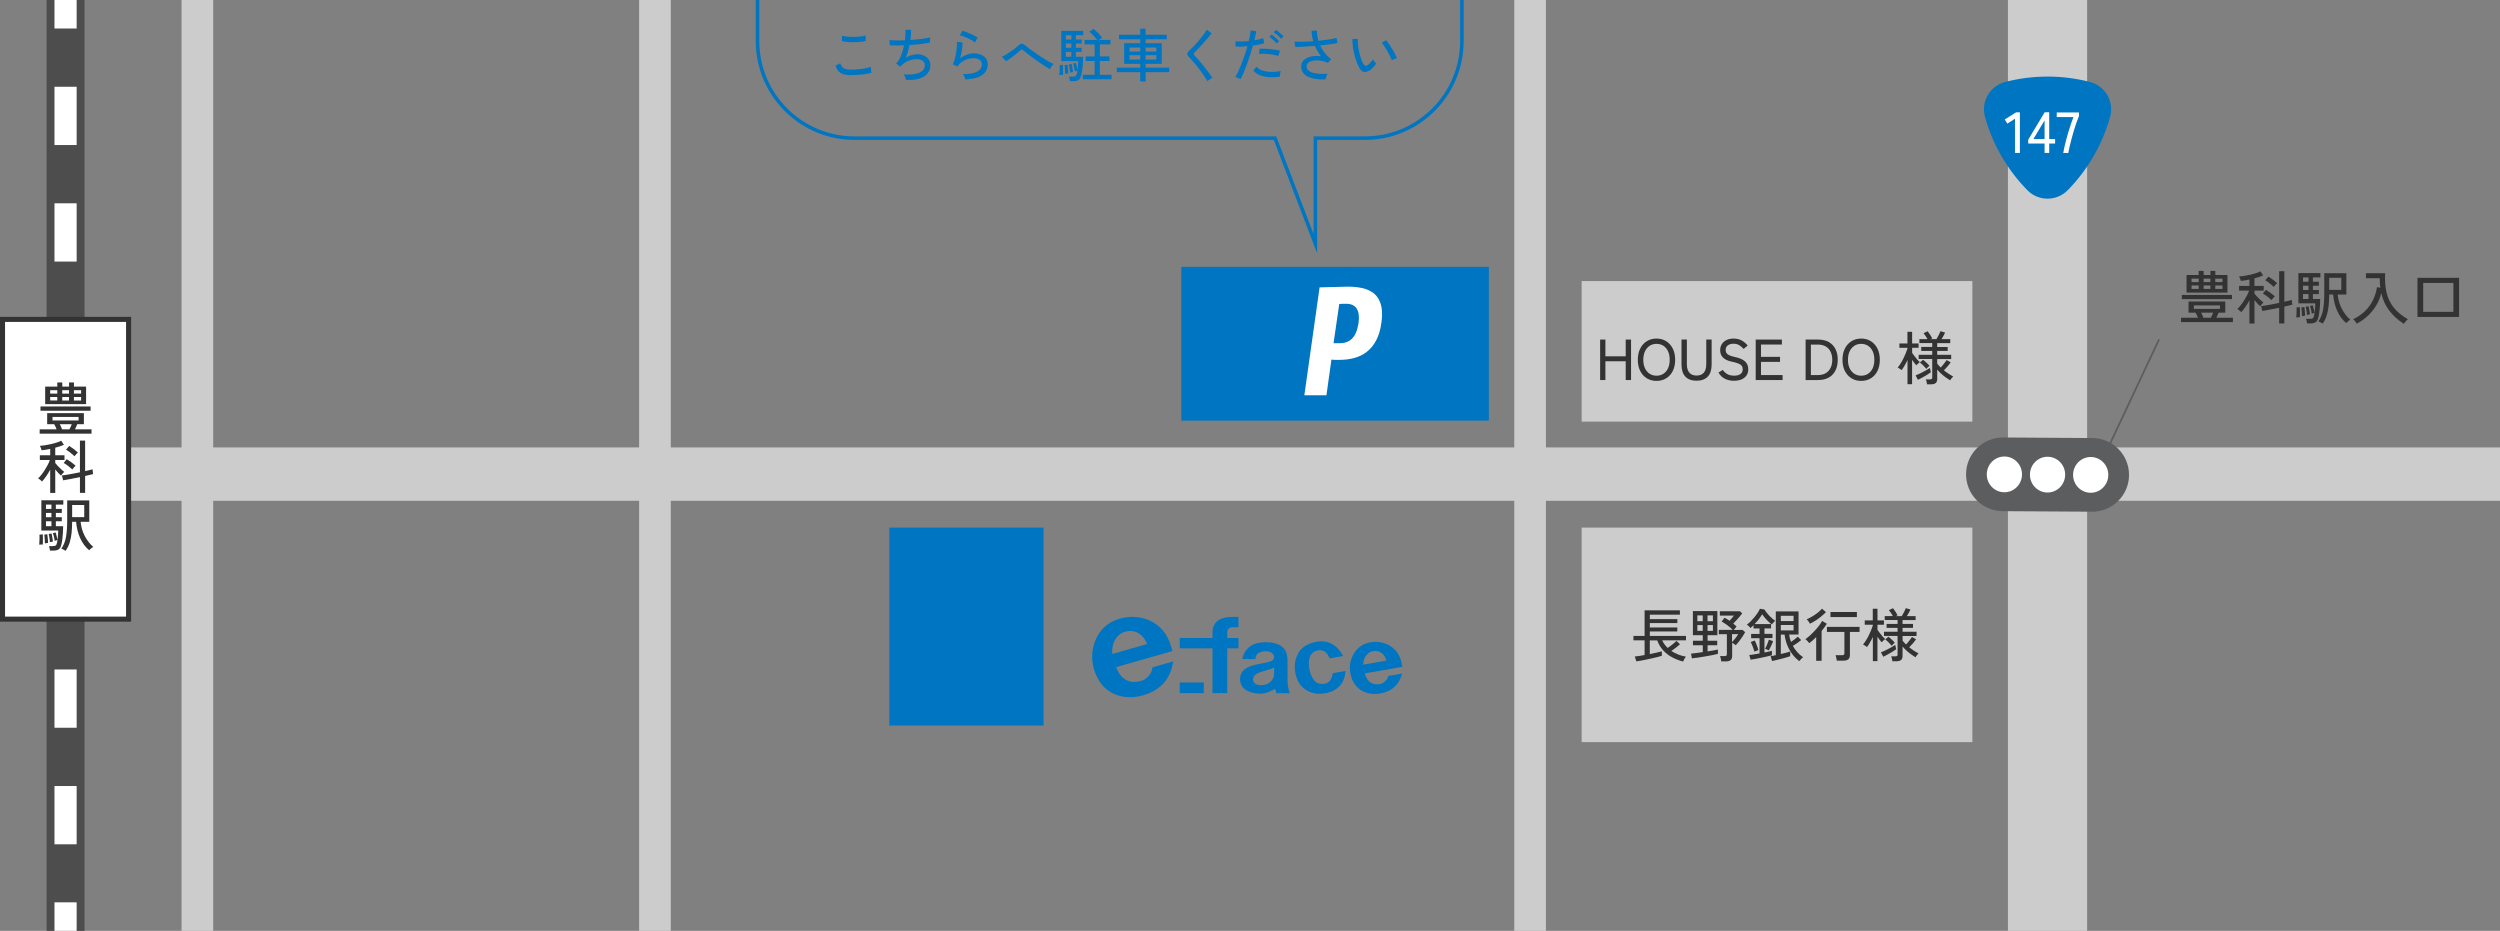 <?xml version="1.0" encoding="UTF-8"?>
<svg xmlns="http://www.w3.org/2000/svg" id="_レイヤー_2" viewBox="0 0 702.75 261.66">
  <rect x="0" y="0" width="702.75" height="261.66" fill="#808080" stroke="none"/>
  <defs>
    <style>.cls-1,.cls-2,.cls-3{fill:#fff;}.cls-2{stroke:#333;stroke-width:1.42px;}.cls-2,.cls-4,.cls-5,.cls-3,.cls-6,.cls-7,.cls-8,.cls-9,.cls-10,.cls-11,.cls-12{stroke-miterlimit:10;}.cls-4{stroke-width:22.26px;}.cls-4,.cls-5,.cls-6,.cls-7,.cls-9,.cls-10,.cls-11,.cls-12{fill:none;}.cls-4,.cls-5,.cls-7{stroke:#ccc;}.cls-13{fill:#333;}.cls-5{stroke-width:8.9px;}.cls-3{stroke-width:1.13px;}.cls-3,.cls-8,.cls-11{stroke:#5c5d5e;stroke-linecap:round;}.cls-6{stroke:#0075c1;}.cls-14{fill:#ccc;}.cls-7{stroke-width:15px;}.cls-8{fill:#5c5d5e;stroke-width:1.7px;}.cls-15{fill:#0075c1;}.cls-9,.cls-12{stroke:#fff;stroke-width:6.23px;}.cls-10{stroke:#4d4d4d;stroke-width:10.68px;}.cls-11{stroke-width:.5px;}.cls-12{stroke-dasharray:0 0 16.38 16.38;}</style>
  </defs>
  <g id="_レイヤー_1-2">
    <g>
      <g>
        <path class="cls-15" d="M329.57,183.01l-15.84,4.52c1.01,2.58,2.56,3.97,4.65,4.16,1.64,.03,2.85-.27,3.62-.88,1.23-.94,1.87-2.02,1.94-3.22l5.85-1.67c-.76,4.96-3.59,8.14-8.5,9.54-2.89,.82-5.58,.7-8.06-.37-2.48-1.07-4.28-3.08-5.39-6.02-1.14-3.03-1.12-6.05,.07-9.06,1.28-3.13,3.56-5.16,6.83-6.1,2.77-.79,5.45-.67,8.06,.37,3.24,1.35,5.38,3.85,6.42,7.5l.35,1.23Zm-16.9,.82l9.81-2.8c-1.18-2.72-3.02-3.93-5.52-3.61-1.56,.25-2.75,1.08-3.57,2.5-.62,1.16-.86,2.47-.72,3.91"></path>
        <path class="cls-15" d="M331.62,179.34h9.21v-1.46c0-2.98,1.91-4.47,5.72-4.47h1.57v2.91h-1.57c-1.05,0-1.57,.52-1.57,1.56v1.46h3.15v2.91h-3.15v12.58h-4.15v-12.58h-9.21v-2.91Z"></path>
        <path class="cls-15" d="M352.89,185.27h-3.64c.17-1.33,.84-2.49,2.01-3.46,1.09-.85,2.59-1.28,4.52-1.28s3.43,.4,4.52,1.19c1.09,.79,1.63,2.16,1.63,4.1v5.38c0,1.28,.21,2.49,.63,3.65h-3.77l-.38-1.28c-1.92,1.33-3.98,1.73-6.15,1.19-2.17-.49-3.39-1.58-3.64-3.28-.33-2.5,1.26-4.07,4.77-4.74,1.67-.3,2.84-.55,3.51-.73,.84-.24,1.25-.67,1.25-1.28,0-.73-.46-1.24-1.38-1.55-1-.24-1.92-.15-2.76,.27-.67,.24-1.05,.85-1.13,1.82m5.27,2.37c-.25,.18-.8,.4-1.63,.64-.75,.18-1.55,.42-2.39,.73-1.42,.49-2.05,1.25-1.88,2.28,.25,.97,1.13,1.4,2.64,1.28,1.09-.06,1.92-.46,2.51-1.19,.5-.61,.75-1.25,.75-1.91v-1.83Z"></path>
        <path class="cls-15" d="M377.52,184.41l-3.77,.66c-.64-1.65-1.63-2.41-2.99-2.3-2.11,.25-3.05,1.76-2.82,4.54,.19,1.6,.63,2.84,1.3,3.72,.57,.78,1.29,1.18,2.16,1.22,.87,.03,1.57-.15,2.1-.56,.61-.48,.98-1.3,1.12-2.45l3.64-.64c-.19,1.85-.76,3.27-1.71,4.25-1.02,1.06-2.33,1.73-3.92,2.01-2.18,.38-4.05,.05-5.61-.99-1.56-1.04-2.53-2.63-2.91-4.76-.39-2.19-.04-4.13,1.04-5.83,.81-1.27,2.16-2.17,4.06-2.69,2.14-.56,3.99-.36,5.55,.62,1.16,.73,2.08,1.79,2.76,3.18"></path>
        <path class="cls-15" d="M394.19,187.44l-10.55,1.86c.48,1.74,1.39,2.74,2.73,3,1.06,.12,1.86,.02,2.4-.33,.86-.53,1.35-1.18,1.47-1.95l3.89-.68c-.82,3.15-2.87,5.02-6.13,5.59-1.93,.34-3.65,.08-5.19-.78s-2.56-2.28-3.08-4.25c-.53-2.04-.32-3.99,.65-5.85,1.04-1.94,2.65-3.1,4.82-3.49,1.84-.32,3.57-.06,5.18,.78,2.01,1.09,3.22,2.85,3.65,5.28l.14,.82Zm-10.98-.6l6.53-1.15c-.58-1.84-1.69-2.74-3.33-2.7-1.02,.05-1.85,.51-2.48,1.38-.48,.71-.72,1.54-.73,2.48"></path>
        <rect class="cls-15" x="331.63" y="191.85" width="6.75" height="2.98"></rect>
      </g>
      <line class="cls-4" x1="575.56" y1="0" x2="575.56" y2="261.66"></line>
      <line class="cls-5" x1="430.11" y1="0" x2="430.11" y2="261.66"></line>
      <line class="cls-5" x1="184.11" y1="0" x2="184.11" y2="261.66"></line>
      <line class="cls-5" x1="55.48" y1="0" x2="55.48" y2="261.66"></line>
      <line class="cls-7" x1="13.1" y1="133.27" x2="702.75" y2="133.27"></line>
      <rect class="cls-15" x="332.07" y="75.01" width="86.45" height="43.22"></rect>
      <rect class="cls-15" x="249.99" y="148.31" width="43.35" height="55.65"></rect>
      <path class="cls-1" d="M370.92,80.78l7.95-.2c3.92,0,6.6,.87,8.05,2.61,1.45,1.74,1.9,4.3,1.37,7.68-.49,3.61-1.87,6.3-4.14,8.08-1.92,1.47-4.5,2.21-7.75,2.21h-1.07c-.36,0-.71-.02-1.07-.07l-1.4,10.02h-6.21l4.28-30.33Zm7.48,4.61h-.94c-.31,0-.65,.02-1,.07l-1.6,11.02h1.8c2.14,0,3.63-.98,4.48-2.94,.31-.71,.56-1.6,.74-2.67,.49-3.65-.67-5.48-3.47-5.48Z"></path>
      <rect class="cls-14" x="444.6" y="79.01" width="109.83" height="39.51"></rect>
      <g>
        <path class="cls-13" d="M449.8,106.83v-11.38h1.48v4.71h5.71v-4.71h1.5v11.38h-1.5v-5.28h-5.71v5.28h-1.48Z"></path>
        <path class="cls-13" d="M465.65,107.07c-1.03,0-1.94-.24-2.73-.73-.79-.49-1.41-1.18-1.86-2.06-.45-.89-.67-1.93-.67-3.14s.22-2.25,.67-3.15c.45-.89,1.07-1.59,1.86-2.08,.79-.49,1.7-.74,2.73-.74s1.94,.25,2.72,.74,1.4,1.19,1.85,2.08c.45,.89,.67,1.94,.67,3.15s-.23,2.25-.67,3.14-1.07,1.58-1.85,2.06c-.79,.49-1.69,.73-2.72,.73Zm0-1.46c.74,0,1.38-.18,1.94-.55,.56-.37,.99-.89,1.3-1.55,.31-.67,.46-1.46,.46-2.37s-.15-1.71-.46-2.38c-.31-.67-.74-1.18-1.3-1.55-.56-.37-1.21-.55-1.94-.55s-1.38,.18-1.94,.55c-.56,.37-.99,.89-1.31,1.55-.31,.67-.47,1.46-.47,2.38s.16,1.7,.47,2.37c.31,.67,.75,1.18,1.31,1.55,.56,.37,1.21,.55,1.94,.55Z"></path>
        <path class="cls-13" d="M476.91,107.02c-1.38,0-2.43-.38-3.15-1.15-.73-.76-1.09-1.9-1.09-3.41v-7.02h1.51v6.96c0,1.05,.24,1.84,.71,2.37,.47,.53,1.15,.8,2.02,.8s1.55-.27,2.02-.8c.47-.53,.7-1.32,.7-2.37v-6.96h1.51v7.02c0,1.51-.36,2.64-1.09,3.41-.73,.76-1.77,1.15-3.14,1.15Z"></path>
        <path class="cls-13" d="M487.43,107.04c-.91,0-1.75-.18-2.51-.54-.76-.36-1.38-.95-1.86-1.77l1.22-.75c.36,.52,.79,.92,1.3,1.2,.51,.28,1.14,.42,1.9,.42s1.35-.15,1.77-.46c.42-.3,.63-.75,.63-1.33,0-.35-.08-.65-.23-.9-.15-.25-.46-.49-.91-.69s-1.14-.4-2.06-.58c-2.09-.46-3.14-1.52-3.14-3.2,0-.65,.16-1.22,.47-1.71,.31-.49,.75-.87,1.32-1.15,.56-.28,1.22-.41,1.97-.41,.91,0,1.69,.19,2.35,.57,.66,.38,1.2,.85,1.63,1.4l-1.14,.93c-.35-.38-.74-.72-1.19-1.01-.44-.29-1-.44-1.67-.44-.63,0-1.15,.15-1.57,.45-.42,.3-.63,.73-.63,1.31,0,.3,.07,.58,.2,.82,.14,.24,.39,.46,.76,.64,.37,.18,.9,.35,1.61,.5,1.34,.28,2.31,.71,2.9,1.27,.59,.56,.89,1.29,.89,2.19,0,.69-.17,1.28-.51,1.76s-.81,.85-1.41,1.1c-.6,.25-1.3,.37-2.09,.37Z"></path>
        <path class="cls-13" d="M493.53,106.83v-11.38h7.36v1.4h-5.88v3.46h5.36v1.41h-5.36v3.71h6.08v1.4h-7.56Z"></path>
        <path class="cls-13" d="M507.56,106.83v-11.38h3.5c1.19,0,2.2,.23,3.02,.7s1.44,1.12,1.87,1.97c.43,.85,.64,1.86,.64,3.02s-.21,2.15-.64,3.01-1.05,1.52-1.87,1.98-1.82,.7-3.02,.7h-3.5Zm1.48-1.4h1.92c.91,0,1.67-.18,2.27-.54s1.05-.87,1.36-1.51c.3-.64,.46-1.39,.46-2.24s-.15-1.6-.46-2.24c-.3-.64-.76-1.14-1.36-1.5s-1.36-.54-2.27-.54h-1.92v8.58Z"></path>
        <path class="cls-13" d="M523.18,107.07c-1.03,0-1.94-.24-2.73-.73-.79-.49-1.41-1.18-1.86-2.06-.45-.89-.67-1.93-.67-3.14s.22-2.25,.67-3.15c.45-.89,1.07-1.59,1.86-2.08,.79-.49,1.7-.74,2.73-.74s1.94,.25,2.72,.74,1.4,1.19,1.85,2.08c.45,.89,.67,1.94,.67,3.15s-.23,2.25-.67,3.14-1.07,1.58-1.85,2.06c-.79,.49-1.69,.73-2.72,.73Zm0-1.46c.74,0,1.38-.18,1.94-.55,.56-.37,.99-.89,1.3-1.55,.31-.67,.46-1.46,.46-2.37s-.15-1.71-.46-2.38c-.31-.67-.74-1.18-1.3-1.55-.56-.37-1.21-.55-1.94-.55s-1.38,.18-1.94,.55c-.56,.37-.99,.89-1.31,1.55-.31,.67-.47,1.46-.47,2.38s.16,1.7,.47,2.37c.31,.67,.75,1.18,1.31,1.55,.56,.37,1.21,.55,1.94,.55Z"></path>
        <path class="cls-13" d="M536.2,108.02v-6.83c-.25,.54-.51,1.06-.8,1.55s-.56,.92-.85,1.29c-.08-.07-.18-.14-.33-.24-.14-.09-.28-.18-.43-.28-.15-.09-.26-.16-.35-.2,.26-.29,.53-.66,.8-1.1,.28-.44,.54-.91,.79-1.41s.47-.99,.67-1.47c.2-.48,.36-.92,.48-1.31v-.26h-2.26v-1.22h2.26v-3.27h1.32v3.27h1.82v1.22h-1.82v1.43c.16,.24,.37,.52,.61,.85,.24,.33,.5,.65,.78,.97,.28,.31,.53,.58,.77,.78-.08,.05-.18,.14-.32,.26-.14,.12-.26,.24-.38,.36s-.21,.22-.28,.29c-.17-.2-.37-.43-.58-.71-.21-.28-.41-.56-.61-.85v6.86h-1.32Zm2.94-1.25l-.67-1.24c.38-.14,.82-.33,1.32-.58,.5-.24,.99-.5,1.49-.78s.9-.52,1.23-.74c.01,.07,.03,.19,.06,.37,.03,.18,.07,.35,.11,.52s.06,.28,.07,.33c-.3,.23-.67,.47-1.11,.74-.44,.27-.88,.52-1.32,.76s-.83,.45-1.18,.61Zm2.55,1.24c-.02-.2-.06-.43-.13-.71s-.13-.5-.2-.66h1.17c.22,0,.37-.04,.47-.11,.1-.08,.15-.22,.15-.42v-5.19h-3.82v-1.19h3.82v-1.09h-3.09v-1.11h3.09v-1.09h-3.61v-1.11h2.29c-.15-.27-.33-.56-.54-.87-.21-.31-.4-.58-.58-.8l1.15-.54c.22,.26,.45,.58,.7,.97,.25,.38,.45,.72,.6,1.02l-.5,.23h1.67c.22-.34,.43-.72,.65-1.16s.38-.8,.49-1.08l1.3,.39c-.12,.27-.27,.57-.46,.91s-.37,.65-.55,.94h2.46v1.11h-3.67v1.09h2.94v1.11h-2.94v1.09h3.93v1.19h-3.93v1.3c.14,.17,.3,.35,.46,.54s.34,.37,.53,.55c.28-.3,.58-.65,.89-1.05,.31-.4,.57-.75,.77-1.05l1.14,.62c-.27,.4-.57,.8-.91,1.19-.34,.4-.67,.75-1.01,1.07,.42,.34,.86,.65,1.31,.95s.89,.55,1.32,.77c-.13,.11-.29,.28-.47,.51-.18,.23-.32,.42-.41,.58-.42-.26-.86-.56-1.32-.89s-.88-.69-1.28-1.06-.74-.73-1.02-1.08v2.67c0,.51-.14,.88-.42,1.12-.28,.24-.71,.36-1.28,.36h-1.15Zm-.18-4.32c-.24-.29-.52-.6-.85-.93s-.65-.61-.97-.85l.88-.78c.19,.14,.41,.31,.64,.52,.23,.21,.45,.41,.66,.62,.21,.21,.37,.39,.5,.55-.05,.04-.14,.12-.26,.23-.12,.11-.24,.22-.35,.33-.11,.11-.2,.21-.25,.3Z"></path>
      </g>
      <rect class="cls-14" x="444.6" y="148.31" width="109.83" height="60.3"></rect>
      <g>
        <path class="cls-13" d="M473.12,185.96c-1.13-.29-2.17-.7-3.13-1.22-.96-.52-1.79-1.17-2.5-1.96-.71-.79-1.26-1.71-1.65-2.77h-2.08v3.85c.68-.13,1.33-.27,1.94-.41,.61-.14,1.09-.27,1.44-.37v1.27c-.28,.09-.66,.19-1.13,.32-.47,.12-.99,.25-1.55,.37-.56,.12-1.13,.25-1.7,.37-.57,.12-1.1,.22-1.58,.31-.49,.09-.89,.15-1.2,.19l-.44-1.37c.29-.02,.69-.07,1.18-.14s1.02-.16,1.58-.27v-4.13h-3.14v-1.24h3.14v-7.19h9.92v1.22h-8.45v1.24h7.74v1.12h-7.74v1.24h7.72v1.12h-7.72v1.25h10.16v1.24h-6.7c.2,.41,.43,.8,.69,1.15s.56,.69,.87,.99c.25-.16,.53-.36,.84-.6,.31-.24,.61-.48,.9-.72,.29-.24,.53-.46,.71-.66l1.01,.94c-.2,.18-.43,.39-.72,.61-.28,.22-.57,.44-.87,.67-.3,.22-.58,.42-.85,.59,.6,.41,1.24,.75,1.94,1.02,.7,.27,1.42,.47,2.17,.6-.08,.09-.17,.22-.28,.39-.11,.17-.22,.35-.31,.53-.09,.18-.16,.32-.2,.43Z"></path>
        <path class="cls-13" d="M475.59,185.08l-.24-1.35c.35-.03,.82-.09,1.41-.16,.6-.08,1.22-.16,1.89-.26v-1.92h-2.76v-1.27h2.76v-1.56h-2.78v-6.79h6.88v6.79h-2.75v1.56h2.71v1.27h-2.71v1.72c.62-.1,1.19-.19,1.71-.28,.53-.09,.92-.17,1.19-.24v1.22c-.46,.12-1.01,.24-1.67,.37-.66,.13-1.34,.25-2.06,.37s-1.39,.22-2.02,.32c-.63,.09-1.16,.16-1.57,.2Zm1.54-10.47h1.51v-1.62h-1.51v1.62Zm0,2.73h1.51v-1.63h-1.51v1.63Zm2.86-2.73h1.51v-1.62h-1.51v1.62Zm0,2.73h1.51v-1.63h-1.51v1.63Zm3.85,8.55c-.02-.21-.06-.46-.13-.76-.06-.3-.14-.54-.21-.71h1.3c.22,0,.37-.04,.47-.11,.1-.08,.15-.22,.15-.44v-5.59h-2.26v-1.22h3.89c-.43-.46-.94-.89-1.5-1.31-.57-.42-1.1-.76-1.6-1.03l.8-1.07c.23,.11,.46,.24,.71,.38,.24,.15,.48,.3,.72,.46,.19-.22,.4-.46,.63-.71,.22-.26,.41-.5,.58-.73h-3.95v-1.22h5.66l.63,.59c-.2,.26-.44,.56-.73,.91-.29,.35-.59,.69-.9,1.03-.31,.34-.6,.65-.89,.92,.16,.14,.32,.28,.48,.42s.31,.27,.45,.41l-.76,.96h2.44l.73,.62c-.18,.37-.43,.78-.73,1.24-.3,.46-.62,.91-.96,1.34-.34,.43-.65,.81-.94,1.12-.11-.1-.27-.22-.47-.37-.21-.15-.38-.26-.54-.34v3.71c0,.53-.14,.92-.43,1.16-.29,.24-.73,.37-1.34,.37h-1.27Zm3.04-5.4c.19-.19,.41-.43,.63-.7,.23-.27,.44-.54,.64-.82s.35-.51,.46-.71h-1.74v2.23Z"></path>
        <path class="cls-13" d="M492.11,185.45l-.39-1.32c.31-.03,.73-.09,1.25-.17,.52-.08,1.07-.18,1.64-.28v-4.29h-2.37v-1.19h2.37v-1.53h-1.69v-.93c-.15,.15-.3,.29-.44,.42-.14,.13-.28,.25-.42,.37-.1-.14-.25-.31-.47-.51s-.4-.35-.54-.45c.34-.23,.69-.53,1.06-.9s.74-.78,1.09-1.21c.35-.43,.66-.86,.93-1.27s.46-.77,.58-1.07l1.27,.21c.12,.22,.29,.47,.53,.77,.23,.3,.49,.6,.78,.91,.29,.31,.58,.59,.88,.85,.3,.26,.58,.47,.84,.63-.08,.06-.18,.17-.31,.3-.13,.13-.25,.27-.37,.41-.12,.14-.21,.25-.28,.33-.44-.31-.92-.74-1.42-1.27-.5-.53-.93-1.06-1.29-1.59-.23,.4-.53,.85-.92,1.35s-.79,.97-1.21,1.41h4.63v1.22h-1.85v1.53h2.26v1.19h-2.26v4.05c.42-.09,.82-.17,1.19-.25,.37-.08,.67-.15,.91-.22v1.25c-.3,.09-.71,.19-1.21,.3-.5,.11-1.05,.23-1.64,.36-.59,.12-1.16,.24-1.71,.34-.55,.1-1.02,.18-1.41,.24Zm1.07-2.26c-.08-.26-.17-.56-.29-.9-.12-.34-.25-.68-.38-1.01-.14-.33-.26-.6-.38-.82l1.15-.41c.12,.23,.24,.51,.37,.84,.13,.33,.25,.66,.37,.99,.12,.33,.21,.62,.26,.85-.14,.04-.33,.12-.57,.22-.24,.1-.42,.18-.54,.24Zm4.03-.37c-.11-.07-.28-.14-.51-.24-.23-.09-.41-.16-.54-.2,.12-.21,.25-.47,.39-.78,.14-.31,.27-.64,.4-.97,.12-.33,.22-.6,.28-.82l1.19,.41c-.06,.2-.17,.46-.31,.78-.14,.33-.29,.66-.46,.99s-.31,.61-.44,.83Zm8.58,3.02c-.82-.61-1.53-1.32-2.1-2.13-.58-.81-1.04-1.68-1.38-2.59-.34-.92-.56-1.83-.66-2.74h-1.06v5.46c.54-.12,1.05-.24,1.54-.37,.48-.13,.85-.24,1.1-.33v1.32c-.24,.09-.57,.19-1,.32-.43,.12-.89,.25-1.4,.39-.5,.14-.99,.26-1.47,.37-.48,.11-.89,.2-1.24,.27l-.39-1.35c.16-.02,.37-.06,.62-.11,.25-.05,.53-.11,.83-.19v-12.29h6.39v6.5h-2.65c.04,.36,.11,.71,.2,1.06,.09,.35,.2,.69,.33,1.02,.31-.22,.65-.46,1.01-.73,.36-.27,.66-.52,.89-.75l.96,.96c-.29,.25-.66,.53-1.09,.83-.43,.3-.85,.57-1.25,.8,.35,.64,.77,1.23,1.26,1.78,.49,.55,1.04,1.02,1.63,1.41-.17,.12-.37,.29-.59,.53-.22,.23-.38,.42-.48,.56Zm-5.2-11.25h3.58v-1.48h-3.58v1.48Zm0,2.62h3.58v-1.53h-3.58v1.53Z"></path>
        <path class="cls-13" d="M510.53,185.76v-6.68c-.33,.34-.65,.65-.98,.94-.33,.29-.65,.55-.97,.78-.13-.18-.3-.39-.52-.62-.22-.23-.41-.4-.57-.5,.39-.27,.82-.62,1.28-1.04,.47-.42,.92-.88,1.37-1.36s.86-.96,1.22-1.44c.36-.48,.64-.91,.84-1.3l1.32,.8c-.2,.31-.42,.65-.67,1-.25,.35-.52,.7-.8,1.05v8.37h-1.51Zm-1.76-10.44c-.11-.22-.24-.43-.4-.65-.16-.22-.33-.41-.51-.58,.51-.22,1.04-.49,1.6-.83,.56-.34,1.08-.7,1.56-1.08,.48-.38,.86-.75,1.13-1.08l1.12,.96c-.36,.38-.78,.77-1.27,1.18s-1.01,.79-1.56,1.15c-.55,.36-1.11,.67-1.67,.94Zm7.56,10.39c-.02-.22-.07-.48-.14-.8-.07-.31-.14-.56-.22-.73h1.84c.24,0,.41-.04,.5-.12s.15-.23,.15-.45v-5.98h-4.91v-1.42h9.17v1.42h-2.71v6.49c0,.55-.15,.96-.44,1.21-.29,.25-.75,.38-1.38,.38h-1.85Zm-1.79-12.26v-1.42h7.43v1.42h-7.43Z"></path>
        <path class="cls-13" d="M526.46,185.87v-6.83c-.25,.54-.51,1.06-.8,1.55s-.56,.92-.85,1.29c-.08-.07-.18-.14-.33-.24-.14-.09-.28-.18-.43-.28-.15-.09-.26-.16-.35-.2,.26-.29,.53-.66,.8-1.1,.28-.44,.54-.91,.79-1.41s.47-.99,.67-1.47c.2-.48,.36-.92,.48-1.31v-.26h-2.26v-1.22h2.26v-3.27h1.32v3.27h1.82v1.22h-1.82v1.43c.16,.24,.37,.52,.61,.85,.24,.33,.5,.65,.78,.97,.28,.31,.53,.58,.77,.78-.08,.05-.18,.14-.32,.26-.14,.12-.26,.24-.38,.36s-.21,.22-.28,.29c-.17-.2-.37-.43-.58-.71-.21-.28-.41-.56-.61-.85v6.86h-1.32Zm2.94-1.25l-.67-1.24c.38-.14,.82-.33,1.32-.58,.5-.24,.99-.5,1.49-.78s.9-.52,1.23-.74c.01,.07,.03,.19,.06,.37,.03,.18,.07,.35,.11,.52s.06,.28,.07,.33c-.3,.23-.67,.47-1.11,.74-.44,.27-.88,.52-1.32,.76s-.83,.45-1.18,.61Zm2.55,1.24c-.02-.2-.06-.43-.13-.71s-.13-.5-.2-.66h1.17c.22,0,.37-.04,.47-.11,.1-.08,.15-.22,.15-.42v-5.19h-3.82v-1.19h3.82v-1.09h-3.09v-1.11h3.09v-1.09h-3.61v-1.11h2.29c-.15-.27-.33-.56-.54-.87-.21-.31-.4-.58-.58-.8l1.15-.54c.22,.26,.45,.58,.7,.97,.25,.38,.45,.72,.6,1.02l-.5,.23h1.67c.22-.34,.43-.72,.65-1.16s.38-.8,.49-1.08l1.3,.39c-.12,.27-.27,.57-.46,.91s-.37,.65-.55,.94h2.46v1.11h-3.67v1.09h2.94v1.11h-2.94v1.09h3.93v1.19h-3.93v1.3c.14,.17,.3,.35,.46,.54s.34,.37,.53,.55c.28-.3,.58-.65,.89-1.05,.31-.4,.57-.75,.77-1.05l1.14,.62c-.27,.4-.57,.8-.91,1.19-.34,.4-.67,.75-1.01,1.07,.42,.34,.86,.65,1.31,.95s.89,.55,1.32,.77c-.13,.11-.29,.28-.47,.51-.18,.23-.32,.42-.41,.58-.42-.26-.86-.56-1.32-.89s-.88-.69-1.28-1.06-.74-.73-1.02-1.08v2.67c0,.51-.14,.88-.42,1.12-.28,.24-.71,.36-1.28,.36h-1.15Zm-.18-4.32c-.24-.29-.52-.6-.85-.93s-.65-.61-.97-.85l.88-.78c.19,.14,.41,.31,.64,.52,.23,.21,.45,.41,.66,.62,.21,.21,.37,.39,.5,.55-.05,.04-.14,.12-.26,.23-.12,.11-.24,.22-.35,.33-.11,.11-.2,.21-.25,.3Z"></path>
      </g>
      <g>
        <path class="cls-8" d="M588.06,142.99l-25.1-.15c-5.25-.03-9.48-4.31-9.45-9.56h0c.03-5.25,4.31-9.48,9.56-9.45l25.1,.15c5.25,.03,9.48,4.31,9.45,9.56h0c-.03,5.25-4.31,9.48-9.56,9.45Z"></path>
        <path class="cls-3" d="M568.95,133.38c-.02,3.09-2.5,5.58-5.55,5.56-3.05-.02-5.5-2.53-5.48-5.62,.02-3.09,2.5-5.58,5.55-5.56,3.04,.02,5.5,2.53,5.48,5.62Z"></path>
        <path class="cls-3" d="M581.08,133.45c-.02,3.09-2.5,5.58-5.55,5.56-3.05-.02-5.5-2.53-5.48-5.62,.02-3.09,2.5-5.58,5.55-5.56,3.05,.02,5.5,2.53,5.48,5.62Z"></path>
        <path class="cls-3" d="M593.21,133.52c-.02,3.09-2.5,5.58-5.55,5.56-3.04-.02-5.5-2.53-5.48-5.62,.02-3.09,2.5-5.58,5.55-5.56,3.05,.02,5.5,2.53,5.48,5.62Z"></path>
      </g>
      <g>
        <path class="cls-13" d="M613.09,90.54v-1.22h4.76c-.1-.25-.2-.5-.32-.75-.11-.25-.23-.48-.35-.68h-1.98v-3.12h10.32v3.12h-1.87c-.08,.23-.17,.46-.29,.71-.12,.24-.24,.49-.36,.72h4.67v1.22h-14.58Zm.23-6.45v-1.19h14.09v1.19h-14.09Zm1.32-1.84v-4.94h3.41v-1.15h1.4v1.15h1.9v-1.15h1.38v1.15h3.41v4.94h-11.51Zm1.41-2.96h2v-.96h-2v.96Zm0,1.93h2v-.98h-2v.98Zm.65,5.61h7.33v-.99h-7.33v.99Zm2.68,2.49h2.08c.12-.22,.24-.45,.35-.7,.11-.25,.21-.49,.3-.73h-3.36c.12,.23,.24,.47,.35,.71,.11,.25,.21,.49,.28,.72Zm.06-10.03h1.9v-.96h-1.9v.96Zm0,1.93h1.9v-.98h-1.9v.98Zm3.28-1.93h2.02v-.96h-2.02v.96Zm0,1.93h2.02v-.98h-2.02v.98Z"></path>
        <path class="cls-13" d="M632.31,90.93v-6.5c-.35,.64-.73,1.26-1.15,1.86-.42,.6-.8,1.09-1.15,1.46-.05-.08-.15-.17-.29-.29-.14-.12-.29-.24-.44-.35-.15-.11-.28-.2-.37-.25,.29-.26,.6-.6,.93-1.01s.64-.86,.94-1.34c.3-.48,.58-.97,.84-1.45,.25-.49,.45-.94,.59-1.37h-2.81v-1.32h2.91v-1.79c-.43,.09-.86,.17-1.27,.24-.41,.07-.79,.12-1.14,.15-.01-.09-.05-.21-.11-.38-.06-.17-.12-.34-.2-.5s-.13-.29-.19-.37c.39-.02,.86-.08,1.41-.16s1.12-.2,1.71-.33,1.13-.28,1.65-.45c.51-.16,.93-.33,1.24-.5l.76,1.15c-.31,.14-.68,.28-1.11,.42-.42,.14-.87,.27-1.33,.39v2.13h2.6v1.32h-2.6v.85c.17,.24,.42,.52,.72,.84,.31,.33,.63,.64,.96,.94,.33,.3,.62,.54,.85,.72-.08,.05-.18,.15-.3,.29-.12,.14-.24,.28-.36,.42-.11,.15-.2,.26-.25,.35-.22-.18-.47-.44-.77-.76s-.58-.66-.85-.99v6.6h-1.45Zm8.36,0v-4.42c-.58,.12-1.17,.24-1.76,.35-.59,.11-1.14,.22-1.66,.32s-.95,.17-1.31,.23l-.33-1.37c.36-.04,.81-.11,1.36-.19s1.14-.19,1.79-.32c.64-.12,1.28-.25,1.91-.38v-8.91h1.46v8.58c.44-.1,.85-.19,1.22-.28,.37-.09,.66-.17,.86-.24l.15,1.35c-.25,.08-.57,.16-.96,.24-.39,.09-.81,.18-1.27,.29v4.75h-1.46Zm-2.15-6.58c-.34-.31-.72-.64-1.15-.98-.43-.33-.86-.62-1.28-.84l.86-1.06c.41,.24,.85,.53,1.32,.87,.47,.34,.86,.66,1.19,.95-.08,.07-.18,.17-.3,.3-.12,.14-.24,.27-.36,.42-.11,.14-.2,.25-.27,.34Zm.62-3.72c-.34-.31-.71-.64-1.14-.98-.42-.34-.84-.63-1.25-.87l.91-1.04c.41,.25,.84,.55,1.29,.89,.45,.35,.83,.67,1.15,.96-.08,.07-.18,.17-.32,.31-.14,.14-.26,.28-.38,.42-.12,.14-.21,.24-.26,.32Z"></path>
        <path class="cls-13" d="M645.48,89.24c.02-.23,.04-.52,.06-.88,.02-.36,.03-.72,.03-1.07,0-.36,0-.64-.02-.86l.94-.1c.02,.22,.03,.51,.03,.87s0,.73,0,1.09-.01,.66-.02,.9c-.12-.01-.29-.01-.5,0s-.38,.03-.5,.05Zm3.04,1.67c-.02-.17-.06-.39-.12-.66s-.12-.47-.17-.61h1.06c.38,0,.65-.06,.82-.17,.17-.11,.29-.38,.38-.79,.05-.24,.11-.55,.16-.93,.05-.38,.1-.79,.13-1.23,.03-.44,.05-.86,.05-1.26h-4.75v-8.5h6.18v1.22h-2.1v1.22h1.67v1.12h-1.67v1.2h1.67v1.14h-1.67v1.38h2.05c0,.63-.02,1.26-.07,1.89s-.1,1.23-.17,1.78-.15,1.03-.25,1.43c-.16,.69-.41,1.16-.76,1.4-.34,.24-.83,.36-1.47,.36h-.98Zm-1.45-2.05c0-.21,0-.47-.02-.79-.02-.32-.04-.63-.06-.94s-.05-.55-.08-.72l.85-.11c.03,.21,.06,.46,.09,.77,.03,.31,.05,.62,.08,.92,.03,.3,.04,.55,.04,.75-.08,.01-.22,.03-.44,.06-.22,.03-.37,.05-.46,.07Zm.31-9.66h1.54v-1.22h-1.54v1.22Zm0,2.32h1.54v-1.2h-1.54v1.2Zm0,2.52h1.54v-1.38h-1.54v1.38Zm1.11,4.49c-.01-.22-.04-.47-.07-.76s-.08-.57-.13-.85-.1-.51-.16-.68l.8-.15c.05,.2,.11,.44,.16,.72,.05,.29,.1,.57,.15,.85,.04,.28,.07,.51,.08,.7-.04,.01-.12,.03-.24,.05-.12,.02-.24,.04-.35,.07-.11,.02-.19,.04-.24,.05Zm1.35-.37c-.04-.31-.11-.68-.2-1.11s-.19-.77-.3-1.06l.75-.18c.07,.16,.13,.38,.2,.64s.14,.53,.2,.8,.11,.49,.14,.67c-.03,.01-.11,.03-.22,.07-.11,.03-.23,.06-.33,.1-.11,.03-.18,.05-.23,.07Zm3.06,2.81c-.14-.11-.34-.23-.59-.35-.25-.12-.46-.21-.61-.27,.67-.94,1.11-2.07,1.33-3.37,.21-1.31,.32-2.8,.32-4.49v-5.69h6.21v6h-2.44c.15,1.47,.54,2.81,1.17,4.01,.63,1.2,1.42,2.22,2.39,3.06-.1,.04-.23,.12-.38,.24-.16,.12-.31,.24-.45,.37-.14,.13-.25,.24-.33,.33-1.04-.88-1.88-2-2.5-3.36-.63-1.37-1.02-2.92-1.17-4.65h-1.11c0,1.03-.05,2.03-.14,3s-.27,1.89-.53,2.76c-.26,.87-.65,1.67-1.17,2.42Zm1.84-9.48h3.4v-3.4h-3.4v3.4Z"></path>
        <path class="cls-13" d="M675.71,91.01c-1.6-1.02-2.95-2.23-4.04-3.63-1.09-1.4-1.86-3.07-2.3-5-.28,1.21-.75,2.37-1.4,3.45-.65,1.09-1.44,2.07-2.37,2.95-.93,.88-1.97,1.61-3.12,2.19-.1-.18-.25-.4-.45-.66-.2-.25-.38-.45-.53-.59,1.32-.64,2.44-1.42,3.37-2.34s1.66-1.95,2.2-3.08c.55-1.13,.91-2.33,1.1-3.58l.93,.16c-.05-.42-.09-.86-.12-1.3s-.04-.9-.04-1.37h-3.87v-1.42h5.4c-.12,2.05,.01,3.87,.39,5.46,.38,1.59,1.06,3,2.03,4.23,.98,1.23,2.3,2.3,3.97,3.24-.11,.08-.24,.19-.38,.35s-.29,.32-.42,.49-.25,.32-.33,.45Z"></path>
        <path class="cls-13" d="M679.55,89.09v-10.99h11.7v10.99h-11.7Zm1.61-1.43h8.49v-8.13h-8.49v8.13Z"></path>
      </g>
      <g>
        <path class="cls-15" d="M239.03,21.13c-1.06,0-1.94-.19-2.62-.56-.69-.37-1.21-1.07-1.55-2.09l1.35-.7c.15,.58,.46,1.03,.91,1.34,.46,.31,1.09,.46,1.92,.46,.7,0,1.42-.03,2.15-.1,.73-.07,1.41-.16,2.04-.28,.63-.12,1.15-.25,1.56-.39,0,.11,.01,.28,.03,.5s.05,.45,.08,.67c.03,.22,.06,.37,.1,.47-.43,.14-.98,.26-1.63,.36-.65,.1-1.35,.17-2.1,.23-.75,.05-1.5,.08-2.24,.08Zm-2.34-9.57l-.02-1.53c.29,.1,.66,.17,1.11,.23,.44,.05,.93,.09,1.45,.11,.52,.02,1.04,.01,1.55-.02,.51-.03,.99-.07,1.44-.14,.44-.07,.81-.14,1.11-.23l.03,1.53c-.27,.09-.63,.16-1.07,.21-.44,.05-.93,.09-1.45,.12-.52,.03-1.04,.04-1.56,.02-.52-.01-1.01-.04-1.46-.1-.46-.05-.83-.12-1.12-.21Z"></path>
        <path class="cls-15" d="M254.68,22.46c-.04-.22-.13-.48-.25-.8-.12-.31-.26-.56-.41-.75,1.19,.1,2.24,.06,3.13-.11,.89-.17,1.59-.46,2.08-.87,.49-.41,.74-.94,.74-1.59,0-.56-.22-.99-.65-1.28-.43-.29-.98-.44-1.63-.44-.73,0-1.49,.15-2.29,.46-.8,.3-1.54,.82-2.23,1.56l-.06,.08-.02,.02-1.19-.89c.54-.53,1-1.26,1.37-2.18,.37-.92,.66-1.9,.87-2.93-1.56,.06-2.9,.06-4.02,0l-.11-1.5c.51,.08,1.15,.12,1.92,.13,.77,.01,1.58,0,2.44-.05,.06-.53,.11-1.04,.14-1.54,.03-.5,.03-.96,0-1.4h1.58c.01,.4,0,.84-.02,1.32-.03,.48-.08,.99-.15,1.54,.76-.05,1.49-.12,2.2-.19,.71-.07,1.35-.15,1.93-.25,.58-.1,1.05-.2,1.42-.31l-.07,1.48c-.67,.15-1.52,.29-2.54,.41-1.02,.12-2.08,.21-3.19,.28-.12,.61-.27,1.21-.44,1.82-.17,.61-.38,1.19-.62,1.74,.55-.31,1.09-.56,1.63-.72,.53-.17,1.05-.25,1.54-.25,.71,0,1.35,.12,1.92,.37,.56,.24,1.01,.6,1.33,1.06s.49,1.03,.49,1.69c0,1.31-.58,2.34-1.73,3.1s-2.86,1.09-5.13,1Z"></path>
        <path class="cls-15" d="M271.36,22.32c-.02-.11-.07-.26-.15-.46s-.16-.4-.25-.59c-.09-.2-.19-.34-.28-.44,1.74,.03,3.07-.2,3.97-.68,.9-.49,1.36-1.18,1.36-2.06,0-.58-.23-1.01-.67-1.3s-1.01-.44-1.68-.44c-.49,0-1.02,.08-1.59,.24-.57,.16-1.12,.42-1.63,.76-.52,.34-.95,.78-1.29,1.33l-1.33-.6c.21-.38,.39-.85,.54-1.41s.29-1.16,.39-1.78,.18-1.21,.22-1.76c.04-.55,.05-1.01,.03-1.37l1.56,.18c.01,.55-.04,1.23-.15,2.04s-.29,1.6-.53,2.38c.61-.43,1.25-.77,1.93-1.01,.68-.24,1.32-.36,1.9-.36,.8,0,1.5,.13,2.09,.4s1.05,.63,1.37,1.1c.32,.47,.48,1.01,.48,1.64,0,1.2-.51,2.18-1.54,2.94-1.02,.76-2.6,1.18-4.74,1.27Zm2.71-10.4c-.25-.2-.56-.4-.92-.61-.36-.21-.75-.41-1.15-.6s-.8-.35-1.19-.49c-.38-.13-.72-.23-1-.28l.75-1.32c.26,.08,.58,.19,.96,.34,.38,.15,.78,.32,1.19,.5,.42,.18,.81,.37,1.18,.56,.37,.19,.68,.37,.93,.53l-.75,1.37Z"></path>
        <path class="cls-15" d="M295.13,19.45c-.34-.18-.76-.44-1.26-.76-.5-.32-1.05-.68-1.63-1.08-.58-.4-1.16-.81-1.73-1.23-.57-.42-1.11-.81-1.59-1.19-.49-.37-.89-.7-1.2-.97-.21-.18-.36-.28-.47-.3-.11-.02-.25,.06-.44,.24-.35,.31-.75,.66-1.22,1.03-.47,.37-.94,.74-1.43,1.1s-.94,.67-1.35,.94l-1.17-1.28c.31-.13,.69-.33,1.12-.59,.43-.27,.88-.56,1.35-.88,.47-.32,.9-.64,1.32-.96,.41-.32,.75-.6,1.01-.85,.31-.29,.59-.42,.84-.4,.24,.03,.53,.18,.87,.46,.25,.22,.62,.51,1.11,.87,.49,.36,1.05,.76,1.66,1.2,.61,.43,1.24,.86,1.89,1.28,.65,.42,1.27,.8,1.85,1.14,.58,.34,1.08,.59,1.5,.76-.1,.09-.22,.23-.37,.42-.15,.19-.28,.38-.41,.58s-.21,.35-.25,.47Z"></path>
        <path class="cls-15" d="M297.79,21.11c.03-.23,.06-.52,.07-.88,.02-.36,.02-.72,.02-1.07s-.01-.64-.03-.86l.96-.08c.01,.22,.02,.5,.02,.86,0,.36,0,.72,0,1.08s-.01,.66-.02,.9c-.12,0-.29,0-.5,0-.22,0-.39,.02-.52,.04Zm2.97,1.71c-.02-.17-.06-.39-.11-.66s-.11-.47-.16-.61h1.04c.38,0,.65-.06,.82-.17,.17-.11,.3-.38,.4-.79,.02-.1,.04-.21,.06-.34,.02-.13,.04-.27,.06-.41-.1,.02-.23,.05-.39,.1s-.27,.08-.33,.1c-.04-.31-.11-.68-.21-1.11-.1-.42-.2-.77-.29-1.06l.73-.18c.09,.23,.18,.54,.28,.93,.1,.39,.18,.73,.24,1.01,.05-.37,.1-.77,.13-1.2,.03-.43,.05-.85,.05-1.25h-4.76V8.68h6.18v1.22h-2.08v1.22h1.66v1.12h-1.66v1.2h1.66v1.14h-1.66v1.38h2.05c0,.63-.02,1.26-.06,1.89-.04,.63-.1,1.23-.18,1.78s-.16,1.03-.26,1.43c-.16,.69-.41,1.16-.76,1.4s-.83,.36-1.47,.36h-.98Zm-1.38-2.08c.01-.21,0-.47,0-.79-.02-.32-.04-.63-.06-.94-.03-.31-.05-.55-.07-.72l.83-.1c.03,.2,.06,.45,.1,.76,.03,.31,.06,.62,.08,.92,.02,.3,.03,.56,.03,.76-.08,.01-.22,.03-.44,.05-.22,.02-.37,.04-.46,.07Zm.24-9.62h1.54v-1.22h-1.54v1.22Zm0,2.32h1.54v-1.2h-1.54v1.2Zm0,2.52h1.54v-1.38h-1.54v1.38Zm1.17,4.45c-.01-.22-.04-.47-.07-.76s-.08-.57-.13-.85c-.05-.28-.1-.51-.15-.68l.81-.15c.05,.19,.11,.44,.15,.72,.05,.29,.09,.57,.14,.85,.04,.28,.07,.52,.08,.7-.03,.01-.11,.03-.23,.05-.12,.02-.24,.04-.36,.07s-.2,.04-.24,.05Zm3.59,1.89v-1.27h3.33v-3.88h-2.54v-1.28h2.54v-3.38h-2.84v-1.27h3.54c-.3-.4-.65-.8-1.02-1.2-.38-.4-.77-.76-1.19-1.1l1.19-.8c.44,.36,.88,.75,1.31,1.19,.43,.43,.8,.87,1.11,1.3-.11,.04-.25,.12-.42,.24s-.34,.24-.49,.36h3.25v1.27h-2.97v3.38h2.68v1.28h-2.68v3.88h3.28v1.27h-8.08Z"></path>
        <path class="cls-15" d="M320.52,22.9v-2.62h-6.58v-1.27h6.58v-1.07h-4.52v-5.79h4.52v-1.11h-5.97v-1.27h5.97v-1.71h1.51v1.71h5.93v1.27h-5.93v1.11h4.52v5.79h-4.52v1.07h6.63v1.27h-6.63v2.62h-1.51Zm-3.01-8.4h3.01v-1.14h-3.01v1.14Zm0,2.24h3.01v-1.22h-3.01v1.22Zm4.52-2.24h3.01v-1.14h-3.01v1.14Zm0,2.24h3.01v-1.22h-3.01v1.22Z"></path>
        <path class="cls-15" d="M339.38,22.82c-.2-.38-.45-.81-.77-1.29s-.67-.99-1.06-1.51-.78-1.04-1.18-1.54c-.4-.5-.79-.96-1.15-1.37-.37-.42-.69-.76-.96-1.03-.37-.37-.55-.68-.54-.94,.01-.26,.2-.56,.57-.89,.36-.33,.77-.73,1.24-1.23,.47-.49,.95-1.02,1.43-1.58,.48-.56,.92-1.11,1.32-1.65s.7-1.02,.91-1.43l1.4,.96c-.24,.35-.56,.76-.96,1.25s-.84,.99-1.31,1.5c-.47,.51-.93,1.01-1.37,1.48-.44,.47-.83,.86-1.17,1.18-.3,.27-.3,.56,.02,.88,.27,.27,.58,.61,.94,1.02,.36,.41,.73,.86,1.12,1.34,.39,.48,.77,.97,1.15,1.46,.38,.49,.73,.95,1.04,1.37s.56,.79,.75,1.08c-.12,.05-.28,.14-.47,.25-.19,.11-.38,.24-.56,.37-.18,.13-.31,.24-.4,.33Z"></path>
        <path class="cls-15" d="M348.71,22.27c-.17-.12-.41-.24-.71-.37-.3-.12-.55-.21-.76-.25,.27-.42,.56-.96,.85-1.6,.3-.64,.6-1.36,.9-2.14,.3-.78,.6-1.59,.89-2.44,.29-.84,.54-1.67,.77-2.49-.64,.07-1.25,.11-1.84,.13-.58,.02-1.07,.02-1.45,0l-.11-1.51c.47,.05,1.03,.08,1.7,.07s1.36-.05,2.09-.13c.14-.58,.26-1.13,.35-1.64,.09-.51,.15-.96,.19-1.35l1.56,.23c-.04,.35-.11,.74-.21,1.17-.1,.43-.21,.89-.33,1.38,.5-.09,.96-.18,1.39-.28,.43-.1,.79-.21,1.1-.32l.28,1.41c-.35,.12-.8,.24-1.37,.36-.56,.12-1.17,.22-1.8,.31-.24,.86-.5,1.73-.79,2.63s-.59,1.78-.9,2.63c-.31,.86-.62,1.64-.93,2.37-.3,.72-.6,1.33-.88,1.83Zm11.07-.73c-1.17,.18-2.25,.23-3.25,.14s-1.86-.3-2.58-.63-1.27-.74-1.63-1.25l.85-1.07c.35,.42,.85,.76,1.51,1.02,.66,.25,1.45,.4,2.36,.45,.91,.04,1.91-.03,2.99-.23-.08,.21-.14,.47-.19,.79s-.07,.58-.06,.79Zm-.46-5.82c-.49-.16-1.06-.29-1.71-.39-.66-.1-1.31-.16-1.97-.19-.66-.03-1.23-.03-1.73,.02l.18-1.48c.38-.02,.82-.02,1.32,0,.5,.02,1.03,.06,1.57,.11,.54,.05,1.06,.12,1.55,.2s.92,.16,1.28,.24l-.49,1.5Zm-.44-3.48c-.16-.21-.37-.43-.61-.67-.24-.24-.49-.47-.75-.68-.25-.22-.48-.39-.69-.52l.63-.67c.18,.12,.41,.29,.68,.53s.54,.47,.8,.71,.47,.44,.61,.62l-.68,.68Zm1.24-1.33c-.16-.21-.37-.43-.62-.66-.25-.23-.5-.46-.76-.67-.26-.21-.5-.38-.72-.51l.65-.68c.18,.12,.41,.29,.69,.52s.55,.46,.81,.7,.47,.44,.63,.6l-.68,.7Z"></path>
        <path class="cls-15" d="M372.59,22.32c-.9,.04-1.76,.01-2.58-.1-.82-.11-1.56-.31-2.19-.59-.64-.29-1.14-.67-1.51-1.16-.37-.49-.55-1.09-.55-1.8,0-.55,.15-1.03,.45-1.44,.3-.41,.71-.73,1.23-.98,.52-.24,1.12-.4,1.8-.48s1.4-.05,2.15,.06c-.74-.9-1.32-1.87-1.76-2.93-1.03,.09-2.03,.16-3.02,.21-.98,.05-1.82,.08-2.51,.06l-.23-1.48c.64,.04,1.43,.06,2.36,.04,.93-.02,1.91-.06,2.93-.14-.31-1.01-.47-2-.47-2.97h1.51c-.01,.47,.02,.94,.09,1.41,.07,.48,.18,.95,.32,1.43,1.05-.11,2.03-.23,2.94-.37,.91-.14,1.63-.29,2.15-.44l.26,1.43c-.53,.12-1.23,.24-2.09,.36-.86,.12-1.79,.23-2.77,.33,.35,.75,.78,1.45,1.29,2.11,.51,.66,1.11,1.24,1.8,1.74l-.91,1.06c-.5-.25-1.02-.43-1.58-.55s-1.09-.18-1.62-.17c-.53,0-1,.07-1.42,.2-.42,.12-.76,.31-1.01,.56-.25,.25-.37,.56-.37,.94,0,.44,.16,.82,.47,1.11,.31,.3,.75,.53,1.29,.68,.55,.16,1.18,.26,1.89,.3,.71,.04,1.46,.04,2.25-.02-.13,.21-.25,.47-.37,.8-.11,.33-.18,.58-.2,.78Z"></path>
        <path class="cls-15" d="M384.84,19.89c-.47,.27-.92,.38-1.37,.33s-.85-.36-1.22-.93c-.31-.52-.6-1.12-.86-1.8-.26-.68-.49-1.4-.67-2.16-.19-.76-.33-1.52-.43-2.28-.1-.75-.14-1.46-.13-2.12l1.53,.02c-.02,.55,0,1.15,.06,1.79s.17,1.28,.32,1.92c.15,.64,.32,1.25,.52,1.82,.2,.58,.42,1.07,.67,1.5,.18,.3,.37,.47,.57,.5,.2,.03,.39-.02,.59-.16,.27-.18,.56-.44,.85-.76,.3-.32,.53-.62,.71-.9,.08,.2,.2,.42,.38,.67,.18,.25,.34,.44,.48,.58-.24,.37-.54,.74-.92,1.11-.37,.37-.73,.66-1.08,.87Zm6.41-2.93c-.1-.29-.25-.67-.47-1.12s-.47-.93-.75-1.41c-.28-.49-.57-.95-.85-1.37-.29-.43-.54-.77-.77-1.02l1.2-.76c.25,.28,.53,.64,.84,1.09,.31,.44,.61,.92,.92,1.42,.3,.5,.57,.98,.8,1.44,.23,.46,.4,.84,.51,1.15-.25,.04-.51,.12-.78,.24-.27,.11-.49,.23-.65,.35Z"></path>
      </g>
      <line class="cls-11" x1="606.84" y1="95.55" x2="592.21" y2="126.69"></line>
      <path class="cls-15" d="M587.49,23.04c-7.82-2.02-16.03-2.02-23.85,0-4.25,1.11-6.8,5.45-5.69,9.7,.01,.05,.03,.11,.04,.16,2.17,7.76,6.27,14.84,11.93,20.59,3.09,3.12,8.13,3.14,11.24,.05,.02-.02,.03-.03,.05-.05,5.65-5.75,9.75-12.83,11.93-20.59,1.2-4.22-1.26-8.62-5.48-9.81-.05-.02-.11-.03-.16-.04Z"></path>
      <g>
        <path class="cls-1" d="M566.41,42.99v-9.61l-2.15,1.37-.73-1.17,3.2-2h1.06v11.41h-1.38Z"></path>
        <path class="cls-1" d="M574.73,42.99v-2.65h-4.6v-1.07l4.63-7.72h1.27v7.54h1.66v1.25h-1.66v2.65h-1.3Zm-3.15-3.9h3.15v-5.25l-3.15,5.25Z"></path>
        <path class="cls-1" d="M579.98,42.99c.08-.48,.19-1.04,.33-1.69,.15-.65,.32-1.34,.51-2.07,.2-.73,.41-1.47,.63-2.23s.46-1.48,.7-2.19c.24-.7,.47-1.34,.7-1.9h-4.7v-1.3h6.26v.98c-.22,.5-.45,1.09-.69,1.79-.24,.69-.48,1.43-.72,2.22-.23,.79-.46,1.57-.67,2.36-.21,.79-.4,1.53-.56,2.23s-.29,1.3-.37,1.81h-1.43Z"></path>
      </g>
      <g>
        <line class="cls-10" x1="18.43" y1="0" x2="18.43" y2="261.66"></line>
        <g>
          <line class="cls-9" x1="18.43" x2="18.43" y2="8.01"></line>
          <line class="cls-12" x1="18.43" y1="24.39" x2="18.43" y2="245.46"></line>
          <line class="cls-9" x1="18.43" y1="253.65" x2="18.43" y2="261.66"></line>
        </g>
      </g>
      <rect class="cls-2" x=".71" y="89.78" width="35.44" height="84.26"></rect>
      <g>
        <path class="cls-13" d="M11.15,121.9v-1.22h4.76c-.1-.25-.2-.5-.32-.75-.11-.25-.23-.48-.35-.68h-1.98v-3.12h10.32v3.12h-1.87c-.08,.23-.17,.46-.29,.71-.12,.24-.24,.49-.36,.72h4.67v1.22H11.15Zm.23-6.45v-1.19h14.09v1.19H11.38Zm1.32-1.84v-4.94h3.41v-1.15h1.4v1.15h1.9v-1.15h1.38v1.15h3.41v4.94H12.69Zm1.41-2.96h2v-.96h-2v.96Zm0,1.93h2v-.98h-2v.98Zm.65,5.61h7.33v-.99h-7.33v.99Zm2.68,2.49h2.08c.12-.22,.24-.45,.35-.7,.11-.25,.21-.49,.3-.73h-3.36c.12,.23,.24,.47,.35,.71,.11,.25,.21,.49,.28,.72Zm.06-10.03h1.9v-.96h-1.9v.96Zm0,1.93h1.9v-.98h-1.9v.98Zm3.28-1.93h2.02v-.96h-2.02v.96Zm0,1.93h2.02v-.98h-2.02v.98Z"></path>
        <path class="cls-13" d="M14.11,138.54v-6.5c-.35,.64-.73,1.26-1.15,1.86-.42,.6-.8,1.09-1.15,1.46-.05-.08-.15-.17-.29-.29-.14-.12-.29-.24-.44-.35-.15-.11-.28-.2-.37-.25,.29-.26,.6-.6,.93-1.01s.64-.86,.94-1.34c.3-.48,.58-.97,.84-1.45,.25-.49,.45-.94,.59-1.37h-2.81v-1.32h2.91v-1.79c-.43,.09-.86,.17-1.27,.24-.41,.07-.79,.12-1.14,.15-.01-.09-.05-.21-.11-.38-.06-.17-.12-.34-.2-.5s-.13-.29-.19-.37c.39-.02,.86-.08,1.41-.16s1.12-.2,1.71-.33c.59-.14,1.14-.28,1.65-.45,.51-.16,.93-.33,1.24-.5l.76,1.15c-.31,.14-.68,.28-1.11,.42-.42,.14-.87,.27-1.33,.39v2.13h2.6v1.32h-2.6v.85c.17,.24,.41,.52,.72,.84,.31,.33,.63,.64,.96,.94s.61,.54,.85,.72c-.08,.05-.18,.15-.3,.29s-.24,.28-.36,.42c-.11,.15-.2,.26-.25,.35-.22-.18-.47-.44-.77-.76-.3-.33-.58-.66-.85-.99v6.6h-1.45Zm8.36,0v-4.42c-.59,.12-1.17,.24-1.76,.35-.59,.11-1.14,.22-1.66,.32-.52,.1-.95,.17-1.31,.23l-.33-1.37c.36-.04,.81-.11,1.36-.19,.55-.09,1.14-.19,1.79-.32,.64-.12,1.28-.25,1.91-.38v-8.91h1.46v8.58c.44-.1,.85-.19,1.22-.28,.37-.09,.66-.17,.86-.24l.15,1.35c-.25,.08-.57,.16-.96,.24s-.81,.18-1.27,.29v4.75h-1.46Zm-2.15-6.58c-.34-.31-.72-.64-1.15-.98-.43-.33-.86-.62-1.28-.84l.86-1.06c.41,.24,.85,.53,1.32,.87,.47,.34,.86,.66,1.19,.95-.08,.07-.18,.17-.3,.3-.12,.14-.24,.27-.36,.42s-.2,.25-.27,.34Zm.62-3.72c-.34-.31-.72-.64-1.14-.98-.42-.34-.84-.63-1.25-.87l.91-1.04c.41,.25,.84,.55,1.29,.89s.83,.67,1.15,.96c-.08,.07-.18,.17-.32,.31-.14,.14-.26,.28-.38,.42-.12,.14-.21,.24-.26,.32Z"></path>
        <path class="cls-13" d="M11.02,153.11c.02-.23,.04-.52,.06-.88,.02-.36,.03-.72,.03-1.07s0-.64-.02-.86l.94-.1c.02,.22,.03,.51,.03,.87s0,.73,0,1.09c0,.36-.01,.66-.02,.9-.12-.01-.29-.01-.5,0s-.38,.03-.5,.05Zm3.04,1.67c-.02-.17-.06-.39-.12-.66s-.12-.47-.17-.61h1.06c.38,0,.65-.06,.82-.17,.17-.11,.3-.38,.38-.79,.05-.24,.11-.55,.16-.93,.05-.38,.1-.79,.13-1.23,.03-.44,.05-.86,.05-1.26h-4.75v-8.5h6.18v1.22h-2.1v1.22h1.67v1.12h-1.67v1.2h1.67v1.14h-1.67v1.38h2.05c0,.63-.02,1.26-.06,1.89-.04,.63-.1,1.23-.17,1.78-.07,.55-.15,1.03-.25,1.43-.16,.69-.41,1.16-.76,1.4s-.83,.36-1.47,.36h-.98Zm-1.45-2.05c0-.21,0-.47-.02-.79-.02-.32-.04-.63-.06-.94-.02-.31-.05-.55-.08-.72l.85-.11c.03,.21,.06,.46,.09,.77,.03,.31,.05,.62,.08,.92s.04,.55,.04,.75c-.08,.01-.22,.03-.44,.06-.22,.03-.37,.05-.46,.07Zm.31-9.66h1.54v-1.22h-1.54v1.22Zm0,2.32h1.54v-1.2h-1.54v1.2Zm0,2.52h1.54v-1.38h-1.54v1.38Zm1.11,4.49c-.01-.22-.04-.47-.07-.76s-.08-.57-.13-.85-.1-.51-.15-.68l.8-.15c.05,.2,.11,.44,.16,.72,.05,.29,.1,.57,.15,.85,.04,.28,.07,.51,.08,.7-.04,.01-.12,.03-.24,.05-.12,.02-.24,.04-.35,.07s-.19,.04-.24,.05Zm1.35-.37c-.04-.31-.11-.68-.2-1.11-.09-.42-.19-.77-.3-1.06l.75-.18c.06,.16,.13,.38,.2,.64,.07,.27,.14,.53,.19,.8s.11,.49,.14,.67c-.03,.01-.11,.03-.22,.07-.11,.03-.23,.06-.33,.1-.11,.03-.18,.05-.23,.07Zm3.06,2.81c-.14-.11-.34-.23-.59-.35-.25-.12-.46-.21-.61-.27,.67-.94,1.11-2.07,1.33-3.37,.21-1.31,.32-2.8,.32-4.49v-5.69h6.21v6h-2.44c.15,1.47,.54,2.81,1.17,4.01,.63,1.2,1.42,2.22,2.39,3.06-.1,.04-.23,.12-.38,.24-.16,.12-.31,.24-.45,.37-.14,.13-.25,.24-.33,.33-1.04-.88-1.88-2-2.5-3.36-.63-1.37-1.02-2.92-1.17-4.65h-1.11c0,1.03-.05,2.03-.14,3-.09,.97-.27,1.89-.53,2.76s-.65,1.67-1.17,2.42Zm1.84-9.48h3.4v-3.4h-3.4v3.4Z"></path>
      </g>
      <path class="cls-6" d="M212.94,0V11.54c0,15.07,12.22,27.3,27.3,27.3h118.17l11.34,29.67v-29.67h13.89c15.07,0,27.3-12.22,27.3-27.3V0"></path>
    </g>
  </g>
</svg>
